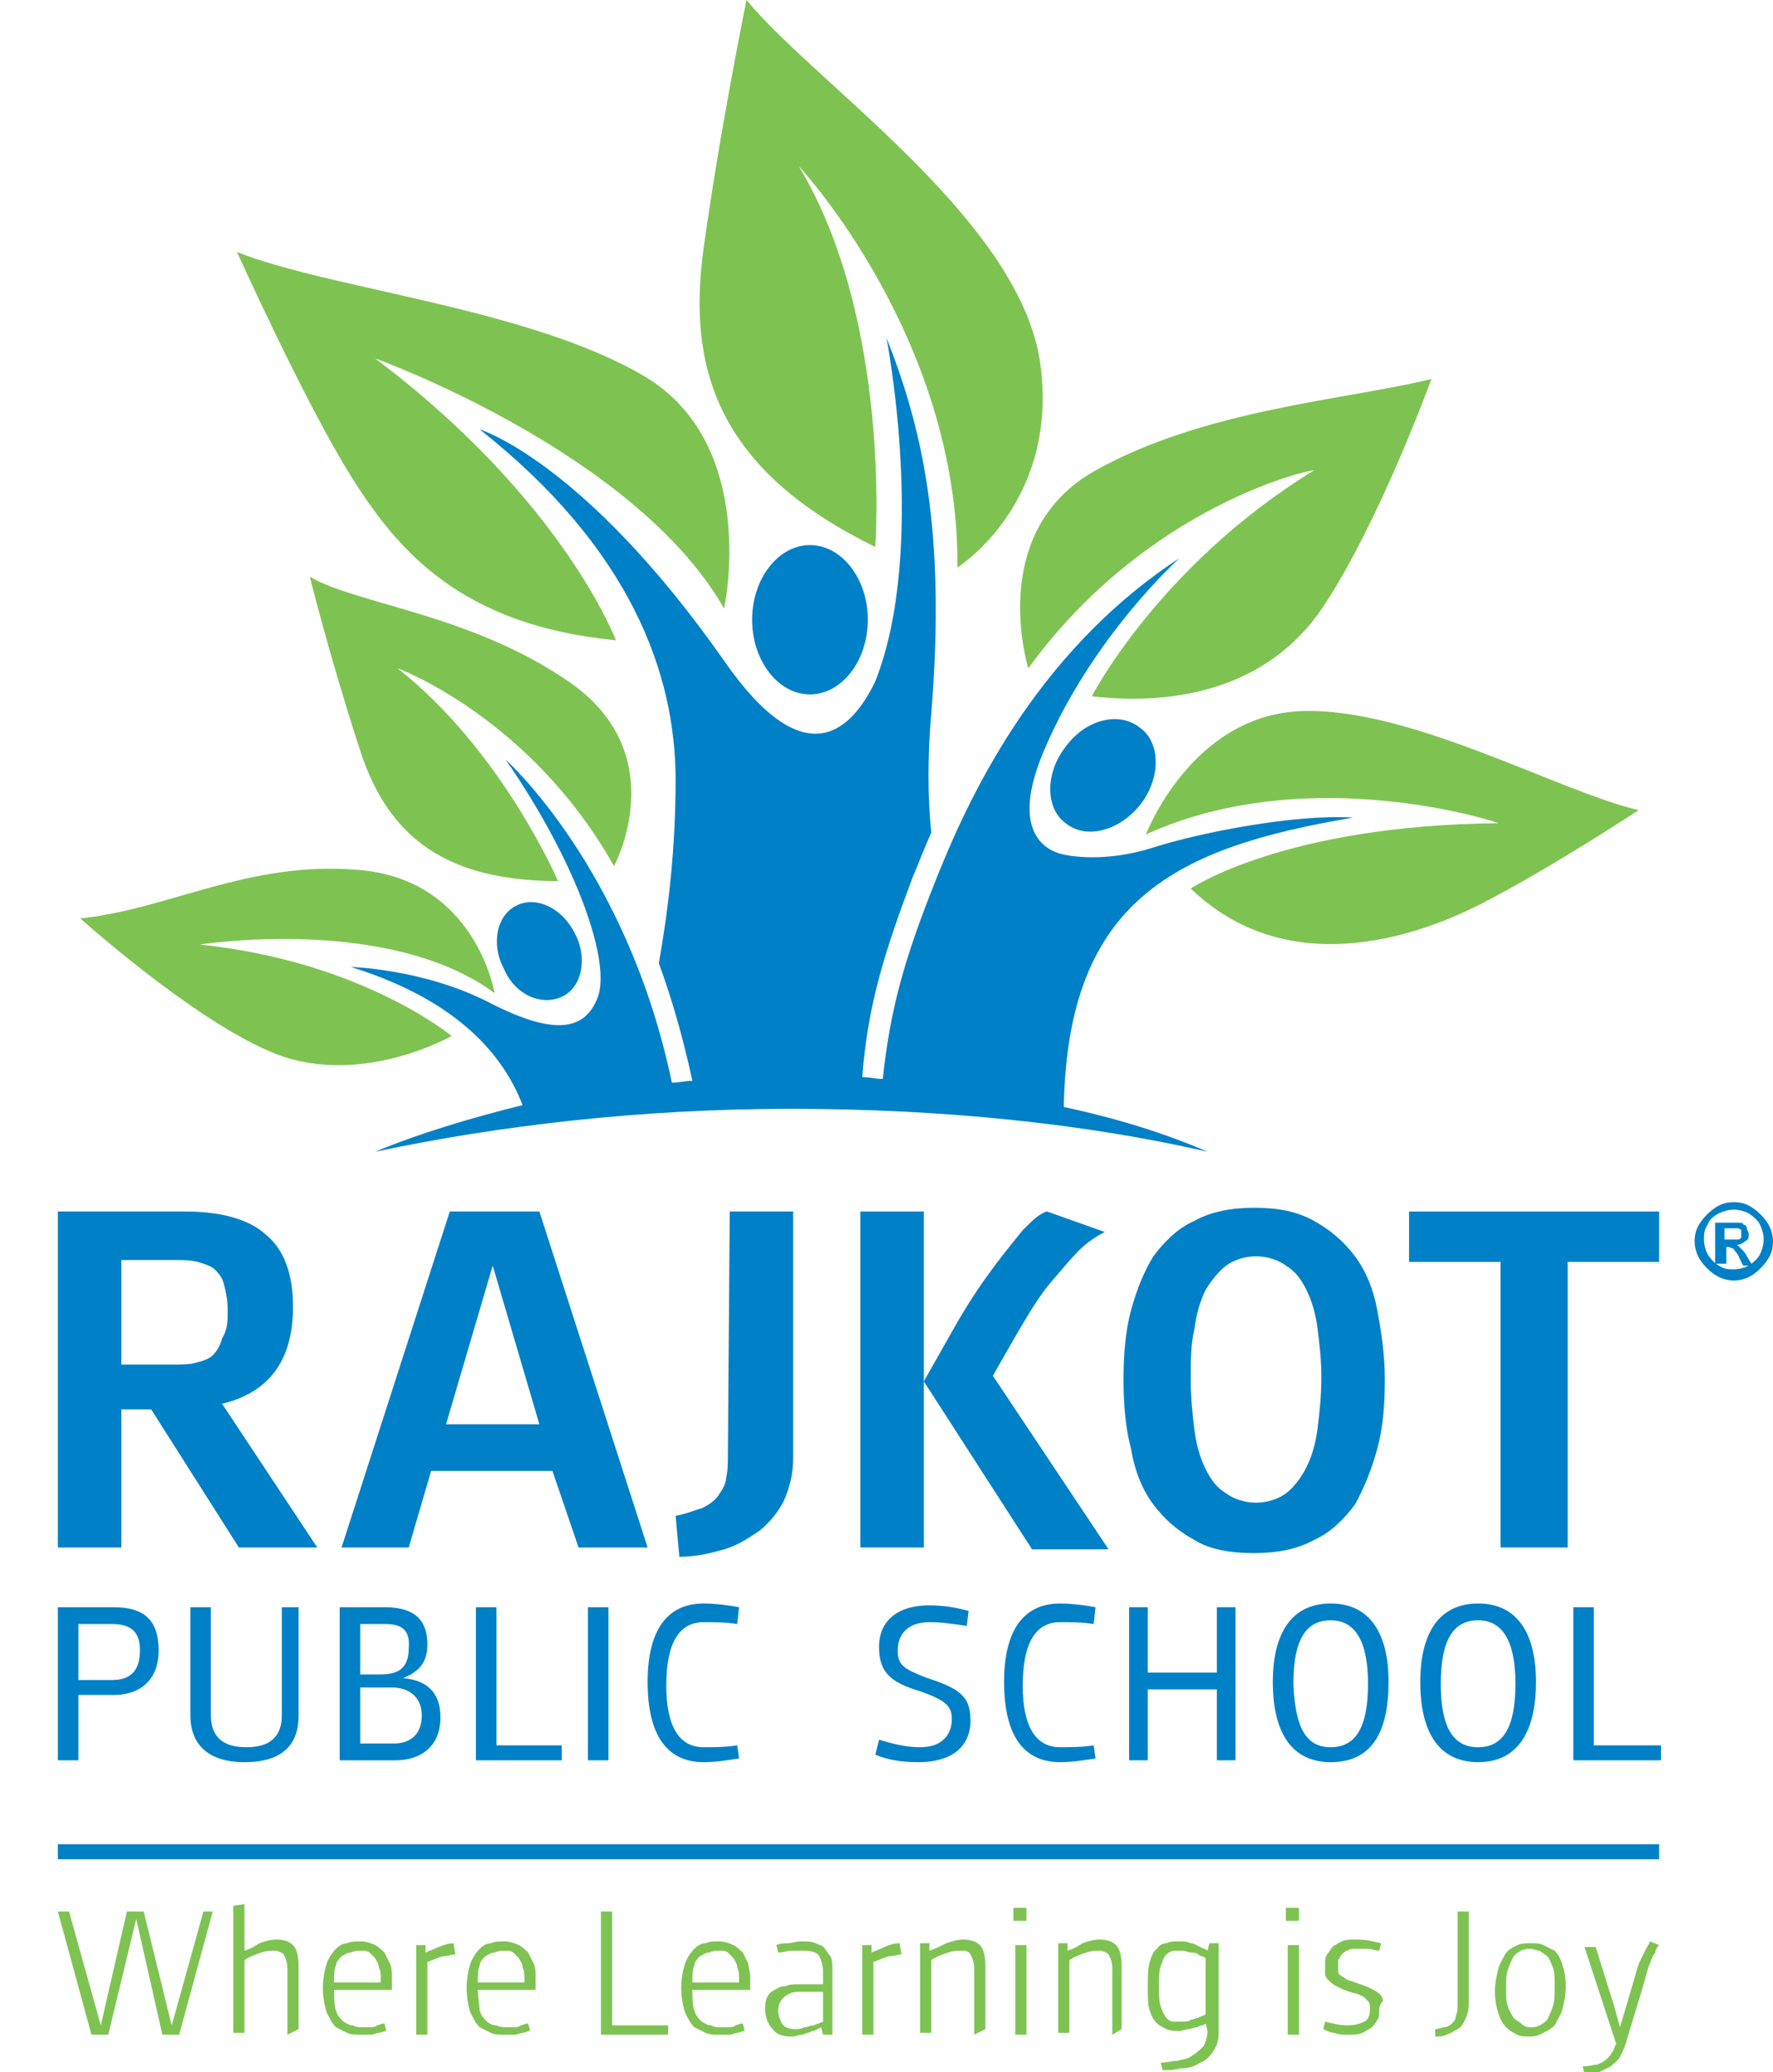 <?xml version="1.0" encoding="utf-8"?>
<!-- Generator: Adobe Illustrator 16.0.0, SVG Export Plug-In . SVG Version: 6.00 Build 0)  -->
<!DOCTYPE svg PUBLIC "-//W3C//DTD SVG 1.1//EN" "http://www.w3.org/Graphics/SVG/1.1/DTD/svg11.dtd">
<svg version="1.1" id="Layer_1" xmlns:x="http://ns.adobe.com/Extensibility/1.0/" xmlns:i="http://ns.adobe.com/AdobeIllustrator/10.0/" xmlns:graph="http://ns.adobe.com/Graphs/1.0/"
	 xmlns="http://www.w3.org/2000/svg" xmlns:xlink="http://www.w3.org/1999/xlink" xmlns:a="http://ns.adobe.com/AdobeSVGViewerExtensions/3.0/"
	 x="0px" y="0px" width="95px" height="111px" viewBox="0 0 95 111" enable-background="new 0 0 95 111" xml:space="preserve">
<g>
	<g>
		<g>
			<polygon fill="#7EC352" points="7.3,102.8 5.8,109 4.9,109 3.1,102.4 3.7,102.4 5.4,108.5 6.8,102.4 7.7,102.4 9.2,108.5 
				10.9,102.4 11.4,102.4 9.6,109 8.7,109 			"/>
			<path fill="#7EC352" d="M15.4,109v-3.5c0-0.4-0.1-0.6-0.2-0.8c-0.1-0.1-0.3-0.2-0.5-0.2c-0.2,0-0.4,0-0.7,0.1
				c-0.3,0.1-0.6,0.2-0.9,0.4v3.9h-0.6v-6.8l0.6-0.1v2.5c0.3-0.1,0.5-0.2,0.8-0.4c0.3-0.1,0.6-0.2,0.9-0.2c0.4,0,0.7,0.1,0.9,0.3
				c0.2,0.2,0.3,0.6,0.3,1.1v3.4L15.4,109L15.4,109z"/>
			<path fill="#7EC352" d="M19.4,108.6c0.1,0,0.3,0,0.4,0c0.1,0,0.3,0,0.4-0.1c0.1,0,0.2-0.1,0.4-0.1l0.1,0.4
				c-0.1,0-0.3,0.1-0.4,0.1c-0.1,0-0.3,0.1-0.4,0.1c-0.2,0-0.4,0-0.6,0c-0.2,0-0.5,0-0.7-0.1c-0.2-0.1-0.4-0.2-0.6-0.3
				c-0.2-0.2-0.3-0.4-0.5-0.8c-0.1-0.3-0.2-0.8-0.2-1.3s0.1-1,0.2-1.3c0.1-0.3,0.3-0.6,0.5-0.8c0.2-0.2,0.4-0.3,0.6-0.3
				c0.2-0.1,0.5-0.1,0.7-0.1c0.3,0,0.6,0.1,0.8,0.2c0.2,0.1,0.4,0.3,0.5,0.4c0.1,0.2,0.2,0.4,0.3,0.6c0.1,0.2,0.1,0.5,0.1,0.7v0.7
				h-3.1c0,0.4,0,0.8,0.1,1.1c0.1,0.3,0.2,0.4,0.4,0.6c0.2,0.1,0.3,0.2,0.5,0.2C19.1,108.6,19.2,108.6,19.4,108.6 M20.4,106.2V106
				c0-0.2,0-0.4-0.1-0.6c0-0.2-0.1-0.3-0.2-0.5c-0.1-0.1-0.2-0.2-0.3-0.3c-0.1-0.1-0.3-0.1-0.5-0.1c-0.1,0-0.3,0-0.5,0.1
				c-0.2,0-0.3,0.1-0.5,0.2c-0.1,0.1-0.3,0.3-0.3,0.5c-0.1,0.2-0.1,0.5-0.1,0.9H20.4L20.4,106.2z"/>
			<path fill="#7EC352" d="M22.3,104.2h0.5l0,0.4c0.2-0.1,0.5-0.2,0.7-0.3c0.3-0.1,0.5-0.2,0.8-0.2l0.1,0.6c-0.2,0-0.4,0.1-0.7,0.1
				c-0.3,0.1-0.5,0.2-0.8,0.3v3.9h-0.6V104.2z"/>
			<path fill="#7EC352" d="M27.1,108.6c0.1,0,0.3,0,0.4,0c0.1,0,0.3,0,0.4-0.1c0.1,0,0.2-0.1,0.4-0.1l0.1,0.4
				c-0.1,0-0.3,0.1-0.4,0.1c-0.1,0-0.3,0.1-0.4,0.1c-0.2,0-0.4,0-0.6,0c-0.2,0-0.5,0-0.7-0.1c-0.2-0.1-0.4-0.2-0.6-0.3
				c-0.2-0.2-0.3-0.4-0.5-0.8c-0.1-0.3-0.2-0.8-0.2-1.3s0.1-1,0.2-1.3c0.1-0.3,0.3-0.6,0.5-0.8c0.2-0.2,0.4-0.3,0.6-0.3
				c0.2-0.1,0.5-0.1,0.7-0.1c0.3,0,0.6,0.1,0.8,0.2c0.2,0.1,0.4,0.3,0.5,0.4c0.1,0.2,0.2,0.4,0.3,0.6c0.1,0.2,0.1,0.5,0.1,0.7v0.7
				h-3.1c0,0.4,0.1,0.8,0.1,1.1c0.1,0.3,0.2,0.4,0.4,0.6c0.1,0.1,0.3,0.2,0.5,0.2C26.8,108.6,27,108.6,27.1,108.6 M28.1,106.2V106
				c0-0.2,0-0.4-0.1-0.6c0-0.2-0.1-0.3-0.2-0.5c-0.1-0.1-0.2-0.2-0.3-0.3c-0.1-0.1-0.3-0.1-0.5-0.1c-0.1,0-0.3,0-0.5,0.1
				c-0.2,0-0.3,0.1-0.5,0.2c-0.1,0.1-0.3,0.3-0.3,0.5c-0.1,0.2-0.1,0.5-0.1,0.9H28.1L28.1,106.2z"/>
			<polygon fill="#7EC352" points="32.8,108.5 35.8,108.5 35.8,109 32.2,109 32.2,102.4 32.8,102.4 			"/>
			<path fill="#7EC352" d="M38.6,108.6c0.1,0,0.3,0,0.4,0c0.1,0,0.3,0,0.4-0.1c0.1,0,0.2-0.1,0.4-0.1l0.1,0.4
				c-0.1,0-0.3,0.1-0.4,0.1c-0.1,0-0.3,0.1-0.4,0.1c-0.2,0-0.4,0-0.6,0c-0.2,0-0.5,0-0.7-0.1c-0.2-0.1-0.4-0.2-0.6-0.3
				c-0.2-0.2-0.3-0.4-0.5-0.8c-0.1-0.3-0.2-0.8-0.2-1.3s0.1-1,0.2-1.3c0.1-0.3,0.3-0.6,0.5-0.8c0.2-0.2,0.4-0.3,0.6-0.3
				c0.2-0.1,0.5-0.1,0.7-0.1c0.3,0,0.6,0.1,0.8,0.2c0.2,0.1,0.4,0.3,0.5,0.4c0.1,0.2,0.2,0.4,0.3,0.6c0,0.2,0.1,0.5,0.1,0.7v0.7
				h-3.1c0,0.4,0,0.8,0.1,1.1c0.1,0.3,0.2,0.4,0.4,0.6c0.2,0.1,0.3,0.2,0.5,0.2C38.3,108.6,38.4,108.6,38.6,108.6 M39.6,106.2V106
				c0-0.2,0-0.4-0.1-0.6c0-0.2-0.1-0.3-0.2-0.5c-0.1-0.1-0.2-0.2-0.3-0.3c-0.1-0.1-0.3-0.1-0.5-0.1c-0.1,0-0.3,0-0.5,0.1
				c-0.2,0-0.3,0.1-0.5,0.2c-0.1,0.1-0.3,0.3-0.3,0.5c-0.1,0.2-0.1,0.5-0.1,0.9H39.6L39.6,106.2z"/>
			<path fill="#7EC352" d="M44.6,109h-0.5l-0.1-0.4c-0.2,0.1-0.3,0.2-0.5,0.2c-0.1,0.1-0.3,0.1-0.5,0.2c-0.2,0-0.4,0.1-0.6,0.1
				c-0.4,0-0.8-0.1-1-0.4c-0.2-0.2-0.4-0.6-0.4-1c0-0.3,0-0.5,0.1-0.7c0.1-0.2,0.2-0.3,0.4-0.4c0.2-0.1,0.3-0.2,0.6-0.2
				c0.2-0.1,0.4-0.1,0.7-0.1c0.2,0,0.3,0,0.5,0c0.1,0,0.3,0,0.4,0c0.1,0,0.3,0,0.4,0v-0.7c0-0.3-0.1-0.6-0.2-0.8
				c-0.1-0.2-0.4-0.3-0.8-0.3c-0.2,0-0.5,0-0.7,0c-0.2,0-0.4,0.1-0.7,0.1l-0.1-0.4c0.2-0.1,0.4-0.1,0.6-0.1c0.2,0,0.5-0.1,0.7-0.1
				c0.3,0,0.6,0,0.8,0.1c0.2,0.1,0.4,0.1,0.5,0.3c0.1,0.1,0.2,0.3,0.3,0.4c0.1,0.2,0.1,0.4,0.1,0.6L44.6,109L44.6,109z M44.1,106.7
				h-1.3c-0.3,0-0.6,0.1-0.8,0.3c-0.2,0.2-0.3,0.4-0.3,0.7c0,0.3,0.1,0.5,0.2,0.7c0.1,0.2,0.4,0.3,0.7,0.3c0.2,0,0.3,0,0.5-0.1
				c0.2,0,0.3-0.1,0.5-0.1c0.2-0.1,0.3-0.1,0.5-0.2L44.1,106.7L44.1,106.7z"/>
			<path fill="#7EC352" d="M46.2,104.2h0.5l0,0.4c0.2-0.1,0.5-0.2,0.7-0.3s0.5-0.2,0.8-0.2l0.1,0.6c-0.2,0-0.4,0.1-0.7,0.1
				c-0.3,0.1-0.5,0.2-0.8,0.3v3.9h-0.6V104.2z"/>
			<path fill="#7EC352" d="M52.2,109v-3.5c0-0.4-0.1-0.6-0.2-0.8s-0.3-0.2-0.5-0.2c-0.2,0-0.4,0-0.7,0.1c-0.3,0.1-0.6,0.2-0.9,0.4
				v3.9h-0.6v-4.8h0.5l0,0.4c0.3-0.1,0.5-0.2,0.9-0.4c0.3-0.1,0.6-0.2,0.9-0.2c0.4,0,0.7,0.1,0.9,0.3c0.2,0.2,0.3,0.6,0.3,1.1v3.4
				L52.2,109L52.2,109z"/>
			<path fill="#7EC352" d="M54.3,102.9v-0.7H55v0.7H54.3z M54.4,109v-4.8H55v4.8H54.4z"/>
			<path fill="#7EC352" d="M59.6,109v-3.5c0-0.4-0.1-0.6-0.2-0.8c-0.1-0.1-0.3-0.2-0.5-0.2c-0.2,0-0.4,0-0.7,0.1
				c-0.3,0.1-0.6,0.2-0.9,0.4v3.9h-0.6v-4.8h0.5l0,0.4c0.3-0.1,0.5-0.2,0.8-0.4c0.3-0.1,0.6-0.2,0.9-0.2c0.4,0,0.7,0.1,0.9,0.3
				c0.2,0.2,0.3,0.6,0.3,1.1v3.4L59.6,109L59.6,109z"/>
			<path fill="#7EC352" d="M64.6,108.4c0,0-0.1,0.1-0.2,0.1c-0.1,0-0.2,0.1-0.3,0.1c-0.1,0-0.3,0.1-0.4,0.1c-0.2,0-0.3,0.1-0.5,0.1
				c-0.2,0-0.5,0-0.7-0.1c-0.2-0.1-0.4-0.2-0.5-0.3c-0.2-0.2-0.3-0.4-0.4-0.7c-0.1-0.3-0.1-0.7-0.1-1.3c0-0.5,0-0.9,0.1-1.3
				c0.1-0.3,0.2-0.6,0.4-0.7c0.1-0.2,0.3-0.3,0.5-0.3c0.2-0.1,0.4-0.1,0.7-0.1c0.2,0,0.4,0,0.6,0.1c0.2,0,0.3,0.1,0.5,0.2
				c0.2,0.1,0.3,0.1,0.4,0.2l0.1-0.4h0.5v4.8c0,0.4-0.1,0.7-0.3,1c-0.2,0.3-0.4,0.5-0.7,0.6c-0.3,0.2-0.6,0.3-1,0.3
				c-0.4,0.1-0.7,0.1-1,0.1l-0.1-0.4c0.3,0,0.6-0.1,0.9-0.1c0.3-0.1,0.6-0.1,0.8-0.3c0.2-0.1,0.4-0.3,0.6-0.5
				c0.1-0.2,0.2-0.5,0.2-0.8L64.6,108.4L64.6,108.4z M64.6,104.9c-0.1-0.1-0.3-0.1-0.4-0.2c-0.1-0.1-0.3-0.1-0.4-0.1
				c-0.1,0-0.3-0.1-0.4-0.1c-0.2,0-0.3,0-0.5,0c-0.1,0-0.3,0.1-0.4,0.2c-0.1,0.1-0.2,0.3-0.3,0.6c-0.1,0.3-0.1,0.6-0.1,1.1
				s0,0.8,0.1,1.1c0.1,0.3,0.2,0.5,0.3,0.6c0.1,0.1,0.2,0.2,0.4,0.2c0.1,0,0.3,0,0.5,0c0.1,0,0.3,0,0.4-0.1c0.1,0,0.3-0.1,0.4-0.1
				c0.1-0.1,0.3-0.1,0.4-0.2V104.9z"/>
			<path fill="#7EC352" d="M68.9,102.9v-0.7h0.7v0.7H68.9z M69,109v-4.8h0.6v4.8H69z"/>
			<path fill="#7EC352" d="M73.9,107.7c0,0.2,0,0.4-0.1,0.5c-0.1,0.2-0.2,0.3-0.3,0.4c-0.1,0.1-0.3,0.2-0.5,0.3
				c-0.2,0.1-0.5,0.1-0.8,0.1c-0.2,0-0.5,0-0.7-0.1c-0.2,0-0.4-0.1-0.6-0.2l0.1-0.4c0.4,0.1,0.8,0.2,1.2,0.2c0.4,0,0.7-0.1,0.9-0.2
				c0.2-0.1,0.3-0.3,0.3-0.6c0-0.1,0-0.2,0-0.3c0-0.1-0.1-0.2-0.2-0.3c-0.1-0.1-0.2-0.2-0.3-0.2c-0.1-0.1-0.3-0.1-0.6-0.2
				c-0.3-0.1-0.5-0.2-0.7-0.3c-0.2-0.1-0.3-0.2-0.4-0.3c-0.1-0.1-0.2-0.2-0.2-0.4c0-0.1,0-0.3,0-0.5c0-0.2,0-0.3,0.1-0.5
				c0.1-0.1,0.2-0.3,0.3-0.4c0.1-0.1,0.3-0.2,0.5-0.3c0.2-0.1,0.5-0.1,0.8-0.1c0.5,0,0.9,0.1,1.3,0.2l-0.1,0.4
				c-0.2,0-0.4-0.1-0.6-0.1c-0.2,0-0.4,0-0.6,0c-0.2,0-0.4,0-0.5,0.1c-0.1,0-0.2,0.1-0.3,0.2c-0.1,0.1-0.1,0.2-0.2,0.3
				c0,0.1,0,0.2,0,0.3c0,0.1,0,0.2,0,0.3c0,0.1,0.1,0.2,0.1,0.2c0.1,0.1,0.2,0.1,0.3,0.2c0.1,0.1,0.3,0.1,0.5,0.2
				c0.3,0.1,0.6,0.2,0.8,0.3c0.2,0.1,0.4,0.2,0.5,0.3c0.1,0.1,0.2,0.2,0.2,0.4C73.9,107.4,73.9,107.6,73.9,107.7"/>
			<path fill="#7EC352" d="M78.1,102.4h0.6v5c0,0.3-0.1,0.6-0.2,0.8c-0.1,0.2-0.2,0.4-0.4,0.5c-0.2,0.1-0.3,0.2-0.6,0.3
				c-0.2,0.1-0.4,0.1-0.6,0.1l0-0.4c0.2,0,0.4-0.1,0.5-0.1c0.1,0,0.3-0.1,0.4-0.2c0.1-0.1,0.2-0.2,0.2-0.4c0.1-0.2,0.1-0.4,0.1-0.6
				V102.4z"/>
			<path fill="#7EC352" d="M82,109.1c-0.3,0-0.5,0-0.7-0.1c-0.2-0.1-0.4-0.2-0.6-0.4c-0.2-0.2-0.3-0.4-0.4-0.7s-0.2-0.7-0.2-1.2
				c0-0.5,0.1-0.9,0.2-1.3c0.1-0.3,0.3-0.6,0.4-0.8c0.2-0.2,0.4-0.3,0.6-0.4c0.2-0.1,0.5-0.1,0.7-0.1c0.3,0,0.5,0,0.7,0.1
				c0.2,0.1,0.4,0.2,0.6,0.3c0.2,0.2,0.3,0.4,0.4,0.7c0.1,0.3,0.2,0.7,0.2,1.2c0,0.5-0.1,0.9-0.2,1.3c-0.1,0.3-0.3,0.6-0.4,0.8
				c-0.2,0.2-0.4,0.3-0.6,0.4C82.5,109,82.3,109.1,82,109.1 M82,108.6c0.2,0,0.3,0,0.5-0.1c0.2-0.1,0.3-0.2,0.4-0.3
				c0.1-0.2,0.2-0.4,0.3-0.7c0.1-0.3,0.1-0.6,0.1-1.1c0-0.4,0-0.8-0.1-1c-0.1-0.3-0.2-0.5-0.3-0.6c-0.1-0.1-0.3-0.2-0.4-0.3
				c-0.2,0-0.3-0.1-0.5-0.1c-0.2,0-0.3,0-0.5,0.1c-0.2,0.1-0.3,0.2-0.4,0.3c-0.1,0.2-0.2,0.4-0.3,0.7c-0.1,0.3-0.1,0.6-0.1,1
				c0,0.4,0,0.8,0.1,1c0.1,0.3,0.2,0.4,0.3,0.6c0.1,0.1,0.3,0.2,0.4,0.3C81.7,108.6,81.9,108.6,82,108.6z"/>
			<path fill="#7EC352" d="M86.5,107.5l0.3,1.1l0.8-2.7c0.1-0.4,0.2-0.7,0.3-0.9c0.1-0.2,0.2-0.4,0.3-0.6c0.1-0.2,0.2-0.3,0.2-0.4
				l0.5,0.2c-0.1,0.1-0.2,0.2-0.2,0.4c-0.1,0.1-0.2,0.3-0.3,0.6c-0.1,0.2-0.2,0.6-0.3,1l-1,3.3c-0.1,0.3-0.2,0.5-0.3,0.7
				c-0.1,0.2-0.3,0.3-0.5,0.5c-0.2,0.1-0.4,0.2-0.6,0.3c-0.2,0.1-0.5,0.1-0.8,0.1l-0.1-0.4c0.3,0,0.6-0.1,0.8-0.1
				c0.2-0.1,0.4-0.2,0.5-0.3c0.1-0.1,0.2-0.2,0.3-0.4c0.1-0.1,0.1-0.3,0.2-0.4l-1.7-5.2h0.6L86.5,107.5z"/>
		</g>
		<path fill="#0080C6" d="M8.1,75.5H6.5v7.4H3.1v-18h6.8c1.9,0,3.4,0.4,4.3,1.2c1,0.8,1.5,2.1,1.5,3.9c0,2.9-1.3,4.6-3.8,5.2
			l5.1,7.7h-4.2L8.1,75.5z M12.2,70.2c0-0.6-0.1-1-0.2-1.4c-0.1-0.4-0.3-0.6-0.5-0.8c-0.2-0.2-0.6-0.3-0.9-0.4
			c-0.4-0.1-0.8-0.1-1.3-0.1H6.5v5.6h2.7c0.5,0,1,0,1.3-0.1c0.4-0.1,0.7-0.2,0.9-0.4c0.2-0.2,0.4-0.5,0.5-0.9
			C12.2,71.2,12.2,70.8,12.2,70.2z"/>
		<path fill="#0080C6" d="M29.6,78.8h-6.5l-1.2,4.1h-3.6l5.8-18h4.8l5.8,18h-3.7L29.6,78.8z M23.9,76.3h5l-2.5-8.5L23.9,76.3z"/>
		<path fill="#0080C6" d="M39.1,64.9h3.4v13.2c0,0.9-0.2,1.6-0.5,2.3c-0.3,0.6-0.8,1.2-1.3,1.6c-0.6,0.4-1.2,0.8-1.9,1
			c-0.7,0.2-1.5,0.4-2.4,0.4l-0.2-2.2c0.6-0.1,1-0.3,1.4-0.4c0.4-0.2,0.7-0.4,0.9-0.7c0.2-0.3,0.4-0.6,0.4-0.9
			c0.1-0.4,0.1-0.8,0.1-1.2L39.1,64.9L39.1,64.9z"/>
		<rect x="46.1" y="64.9" fill="#0080C6" width="3.4" height="18"/>
		<path fill="#0080C6" d="M59.2,66c-0.4,0.2-0.9,0.5-1.4,1c-0.4,0.4-0.9,1-1.5,1.7s-1.2,1.7-1.9,2.9l-1.2,2.1l6.2,9.3h-4.1l-5.8-9
			l1.7-3c0.8-1.4,1.5-2.4,2.1-3.2c0.6-0.8,1.1-1.4,1.5-1.9c0.5-0.5,0.9-0.9,1.3-1L59.2,66z"/>
		<path fill="#0080C6" d="M74.2,73.9c0,1.4-0.1,2.6-0.4,3.7c-0.3,1.1-0.7,2.1-1.2,3c-0.6,0.8-1.3,1.5-2.2,1.9
			c-0.9,0.5-2,0.7-3.2,0.7c-1.3,0-2.4-0.2-3.2-0.7c-0.9-0.5-1.6-1.1-2.2-1.9s-1-1.8-1.2-3c-0.3-1.1-0.4-2.4-0.4-3.7
			c0-1.3,0.1-2.6,0.4-3.7c0.3-1.1,0.7-2.1,1.2-2.9c0.6-0.8,1.3-1.5,2.2-1.9c0.9-0.5,2-0.7,3.2-0.7c1.3,0,2.3,0.2,3.2,0.7
			c0.9,0.5,1.6,1.1,2.2,1.9c0.6,0.8,1,1.8,1.2,2.9C74,71.3,74.2,72.5,74.2,73.9 M63.8,73.9c0,1,0.1,1.9,0.2,2.7
			c0.1,0.8,0.3,1.5,0.6,2.1c0.3,0.6,0.6,1,1.1,1.3c0.4,0.3,1,0.5,1.6,0.5c0.6,0,1.2-0.2,1.6-0.5c0.4-0.3,0.8-0.8,1.1-1.4
			s0.5-1.3,0.6-2.1c0.1-0.8,0.2-1.7,0.2-2.7c0-1-0.1-1.8-0.2-2.6c-0.1-0.8-0.3-1.5-0.6-2.1c-0.3-0.6-0.6-1-1.1-1.3
			c-0.4-0.3-1-0.5-1.6-0.5c-0.6,0-1.2,0.2-1.6,0.5c-0.4,0.3-0.8,0.8-1.1,1.3c-0.3,0.6-0.5,1.3-0.6,2.1C63.8,72,63.8,72.9,63.8,73.9z
			"/>
		<polygon fill="#0080C6" points="80.4,67.6 75.5,67.6 75.5,64.9 88.9,64.9 88.9,67.6 84,67.6 84,82.9 80.4,82.9 		"/>
		<path fill="#0080C6" d="M4.2,90.8v3.5H3.1v-8.2h3c1.4,0,2.4,0.5,2.4,2.3c0,1.7-1.1,2.4-2.4,2.4H4.2z M6,87H4.2v3H6
			c1,0,1.5-0.5,1.5-1.6C7.5,87.4,7,87,6,87z"/>
		<path fill="#0080C6" d="M16,86.1v5.8c0,1.5-0.8,2.5-2.9,2.5c-2.1,0-2.9-1.1-2.9-2.5v-5.8h1.1v5.8c0,1.1,0.6,1.7,1.9,1.7
			c1.3,0,1.9-0.6,1.9-1.7v-5.8H16z"/>
		<path fill="#0080C6" d="M23.6,92c0,1.6-1.1,2.3-2.4,2.3h-3v-8.2h2.4c1.4,0,2.3,0.5,2.3,2c0,1.1-0.6,1.5-1.3,1.8
			C22.8,90,23.6,90.6,23.6,92 M20.6,87h-1.3v2.7h1.1c0.9,0,1.5-0.3,1.5-1.4C22,87.2,21.4,87,20.6,87z M21,90.4h-1.7v3h1.8
			c0.9,0,1.5-0.5,1.5-1.5C22.6,90.9,21.9,90.4,21,90.4z"/>
		<polygon fill="#0080C6" points="26.6,93.5 30.1,93.5 30.1,94.3 25.5,94.3 25.5,86.1 26.6,86.1 		"/>
		<rect x="31.5" y="86.1" fill="#0080C6" width="1.1" height="8.2"/>
		<path fill="#0080C6" d="M37.7,93.6c0.5,0,1.2,0,1.8-0.1l0.1,0.7c-0.6,0.1-1.3,0.2-1.9,0.2c-2,0-3-1.5-3-4.3c0-2.7,1-4.2,3-4.2
			c0.6,0,1.4,0.1,1.9,0.2L39.5,87c-0.6-0.1-1.3-0.1-1.8-0.1c-1.3,0-2,1.1-2,3.4C35.7,92.5,36.4,93.6,37.7,93.6"/>
		<path fill="#0080C6" d="M49.2,94.4c-0.8,0-1.6-0.1-2.3-0.4l0.2-0.8c0.7,0.2,1.4,0.4,2.2,0.4c1.3,0,1.7-0.8,1.7-1.5
			c0-0.7-0.3-1-1.7-1.5c-1.7-0.5-2.2-1.1-2.2-2.4c0-1.2,0.8-2.2,2.7-2.2c0.7,0,1.4,0.1,2.1,0.3l-0.1,0.8c-0.7-0.1-1.3-0.2-2-0.2
			c-1.3,0-1.7,0.8-1.7,1.5c0,0.8,0.3,1,1.6,1.5c1.9,0.6,2.3,1.1,2.3,2.3C52,93.3,51.3,94.4,49.2,94.4"/>
		<path fill="#0080C6" d="M56.8,93.6c0.5,0,1.2,0,1.8-0.1l0.1,0.7c-0.6,0.1-1.3,0.2-1.9,0.2c-2,0-3-1.5-3-4.3c0-2.7,1-4.2,3-4.2
			c0.6,0,1.4,0.1,1.9,0.2L58.6,87c-0.6-0.1-1.3-0.1-1.8-0.1c-1.3,0-2,1.1-2,3.4C54.8,92.5,55.5,93.6,56.8,93.6"/>
		<polygon fill="#0080C6" points="65.2,94.3 65.2,90.5 61.5,90.5 61.5,94.3 60.5,94.3 60.5,86.1 61.5,86.1 61.5,89.6 65.2,89.6 
			65.2,86.1 66.2,86.1 66.2,94.3 		"/>
		<path fill="#0080C6" d="M71.3,94.4c-2.1,0-3.1-1.6-3.1-4.3c0-2.6,1-4.2,3.1-4.2c2.1,0,3.1,1.6,3.1,4.2
			C74.4,92.8,73.5,94.4,71.3,94.4 M71.3,93.6c1.3,0,2-1,2-3.4c0-2.3-0.7-3.4-2-3.4c-1.3,0-2,1-2,3.4C69.4,92.6,70,93.6,71.3,93.6z"
			/>
		<path fill="#0080C6" d="M79.2,94.4c-2.1,0-3.1-1.6-3.1-4.3c0-2.6,1-4.2,3.1-4.2c2.1,0,3.1,1.6,3.1,4.2
			C82.3,92.8,81.3,94.4,79.2,94.4 M79.2,93.6c1.3,0,2-1,2-3.4c0-2.3-0.7-3.4-2-3.4s-2,1-2,3.4C77.2,92.6,77.9,93.6,79.2,93.6z"/>
		<polygon fill="#0080C6" points="85.4,93.5 89,93.5 89,94.3 84.3,94.3 84.3,86.1 85.4,86.1 		"/>
		<path fill="#7EC352" d="M4.3,49.2c0,0,5.9,5.3,10.1,7.1c4.7,2.1,9.8-0.8,9.8-0.8s-4.8-4-13.5-4.9c0,0,10.1-1.6,15.8,2.6
			c0,0-1-6.1-7.3-6.6C13.3,46.1,9.1,48.7,4.3,49.2"/>
		<path fill="#7EC352" d="M16.6,30.9c0,0,1.1,4.4,2.6,9c1.4,4.6,4.3,7.3,10.7,7.3c0,0-3-7-8.6-11.4c0,0,7.1,2.6,11.6,10.6
			c0,0,3.2-5.9-2.3-9.8C25.3,32.9,19.2,32.4,16.6,30.9"/>
		<path fill="#7EC352" d="M12.7,13.5c0,0,3.6,8,6.1,12c2.5,4,5.9,8,14.2,8.8c0,0-2.8-7.5-12.9-15.1c0,0,13.9,5,18.7,13.4
			c0,0,1.9-8.7-4.2-12.4C28.4,16.5,17.7,15.5,12.7,13.5"/>
		<path fill="#7EC352" d="M40,0c0,0-1.4,6.8-2.3,13.3c-0.9,6.5,0.8,11.9,9.2,16c0,0,0.9-12.1-4.1-20.4c0,0,8.6,9.2,8.5,21.5
			c0,0,5.6-3.5,4.4-11.2C54.4,11.6,43.6,4.4,40,0"/>
		<path fill="#7EC352" d="M55.1,35.8c0,0-2.3-7.3,3.6-10.6c5.9-3.3,13.6-3.8,18-4.9c0,0-2.8,7.7-5.8,12.2c-3,4.5-8.1,5.3-12.4,4.8
			c0,0,3.6-7,11.9-12.1C70.4,25.1,61.5,27,55.1,35.8"/>
		<path fill="#7EC352" d="M61.4,44.7c0,0,2.4-6.3,8.2-6.6c5.8-0.3,13.9,4.3,18.2,5.3c0,0-4.7,3.1-8.4,5c-3.7,1.9-10.5,4.1-15.6-0.8
			c0,0,5-3.4,16.5-3.5C80.4,44.1,70.2,40.7,61.4,44.7"/>
		<path fill="#0080C6" d="M43.4,37.2c1.7,0,3.1-1.8,3.1-4c0-2.2-1.4-4-3.1-4c-1.7,0-3.1,1.8-3.1,4C40.3,35.4,41.7,37.2,43.4,37.2"/>
		<path fill="#0080C6" d="M72.5,43.8c-3.1-0.2-8.2,0.8-10.7,1.6c-2.5,0.8-4.5,0.5-5.1,0.3c-0.6-0.2-2.6-1.1-0.8-5.4
			c2.6-6.2,7.3-10.4,7.3-10.4c-7.8,5.1-11.4,13-13.2,17.6c-1.5,3.8-2.3,6.5-2.7,10.3c-0.4,0-0.7-0.1-1.1-0.1
			c0.3-3.9,1.2-6.7,2.7-10.7c0.3-0.7,0.6-1.5,1-2.4c-0.2-1.9-0.2-4.1,0-6.4c0.8-9.8-0.5-15.3-2.4-20.1c0,0,2.2,11.3-0.6,18.4
			c-1.3,2.7-3.8,5.1-8.1-1.1C31.3,24.7,25.7,23,25.7,23c8.1,6.4,10.5,13.1,10.5,18.8c0,3.7-0.4,7-0.9,9.8c0.7,1.9,1.3,4,1.8,6.3
			c-0.4,0-0.7,0.1-1.1,0.1c-2.4-11.5-8.9-17.3-8.9-17.3c3.8,5.5,5.7,10.9,4.9,12.8c-0.7,1.7-2.3,2-5.8,0.2c-3.5-1.8-7.4-1.9-7.4-1.9
			c5.8,1.8,8.2,4.8,9.2,7.4c-2.8,0.7-5.5,1.5-7.9,2.5c6.6-1.4,14.2-2.3,22.3-2.3c8.1,0,15.8,0.8,22.3,2.3c-2.3-1-4.9-1.8-7.7-2.4
			C57.2,48.2,63,45.4,72.5,43.8"/>
		<path fill="#0080C6" d="M30.1,53.4c1.1-0.5,1.4-2.1,0.7-3.4c-0.7-1.4-2.1-2-3.1-1.5c-1.1,0.5-1.4,2.1-0.7,3.4
			C27.6,53.3,29,53.9,30.1,53.4"/>
		<path fill="#0080C6" d="M57.1,40c-1.1,1.4-1.1,3.3,0,4.1c1.1,0.9,2.9,0.4,4-1c1.1-1.4,1.1-3.3,0-4.1C60,38.1,58.2,38.5,57.1,40"/>
		<rect x="3.1" y="98.8" fill="#0080C6" width="85.8" height="0.8"/>
	</g>
	<g>
		<path fill="#0080C6" d="M92.9,64.4c0.4,0,0.7,0.1,1,0.3c0.3,0.2,0.6,0.5,0.8,0.8c0.2,0.3,0.3,0.7,0.3,1c0,0.4-0.1,0.7-0.3,1
			c-0.2,0.3-0.5,0.6-0.8,0.8c-0.3,0.2-0.7,0.3-1,0.3s-0.7-0.1-1-0.3c-0.3-0.2-0.6-0.5-0.8-0.8c-0.2-0.3-0.3-0.7-0.3-1
			c0-0.4,0.1-0.7,0.3-1c0.2-0.3,0.5-0.6,0.8-0.8C92.2,64.5,92.5,64.4,92.9,64.4z M92.9,64.8c-0.3,0-0.6,0.1-0.8,0.2
			s-0.5,0.3-0.6,0.6c-0.2,0.3-0.2,0.5-0.2,0.8c0,0.3,0.1,0.6,0.2,0.8c0.2,0.3,0.4,0.5,0.6,0.6c0.3,0.2,0.5,0.2,0.8,0.2
			s0.6-0.1,0.8-0.2c0.3-0.2,0.5-0.4,0.6-0.6s0.2-0.5,0.2-0.8c0-0.3-0.1-0.6-0.2-0.8S94,65.2,93.7,65C93.5,64.9,93.2,64.8,92.9,64.8z
			 M91.9,67.7v-2.2h0.5c0.4,0,0.7,0,0.7,0c0.2,0,0.3,0,0.3,0.1c0.1,0,0.2,0.1,0.2,0.2c0,0.1,0.1,0.2,0.1,0.3c0,0.2,0,0.3-0.2,0.4
			c-0.1,0.1-0.3,0.2-0.5,0.2c0.1,0,0.1,0,0.2,0.1c0,0,0.1,0.1,0.2,0.2c0,0,0.1,0.1,0.2,0.3l0.3,0.5h-0.5l-0.2-0.4
			c-0.1-0.3-0.3-0.4-0.3-0.5c-0.1,0-0.2-0.1-0.3-0.1h-0.1v0.9L91.9,67.7L91.9,67.7z M92.4,66.4h0.2c0.3,0,0.4,0,0.5,0
			c0.1,0,0.1,0,0.2-0.1c0,0,0-0.1,0-0.2c0,0,0-0.1,0-0.2c0,0-0.1-0.1-0.2-0.1c-0.1,0-0.2,0-0.5,0h-0.2V66.4z"/>
	</g>
</g>
</svg>
